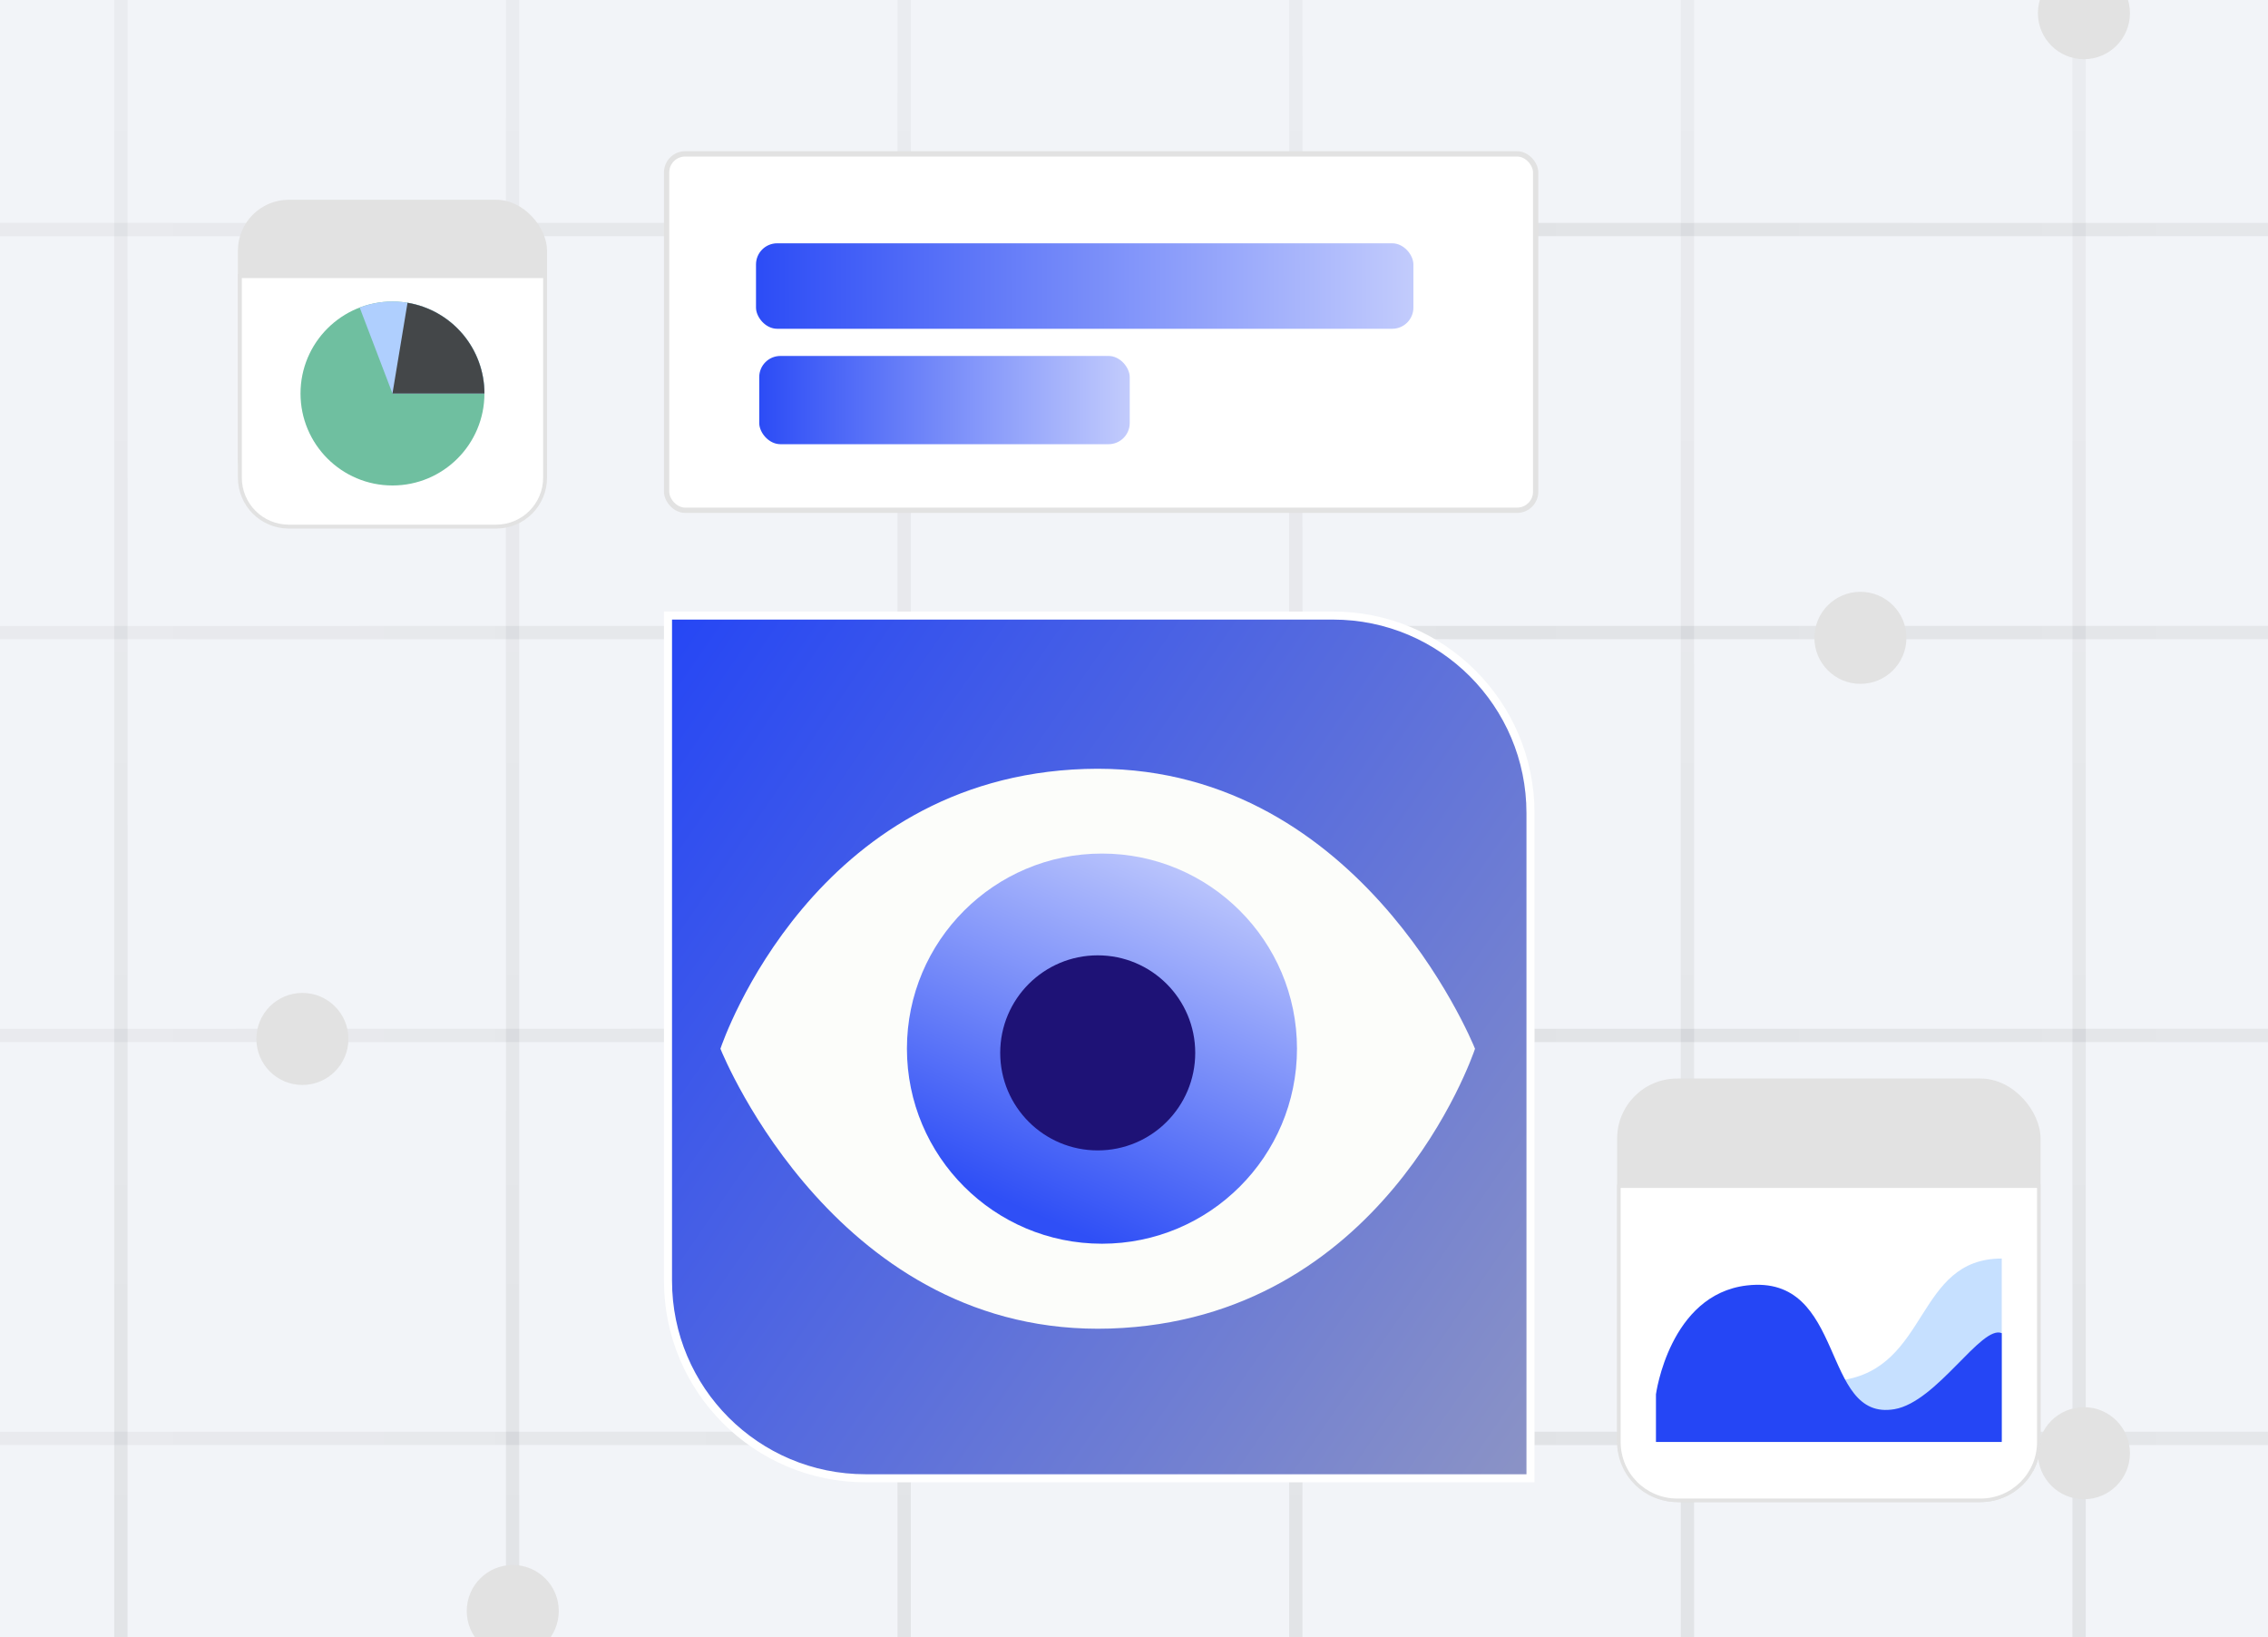 <svg width="345" height="249" viewBox="0 0 345 249" fill="none" xmlns="http://www.w3.org/2000/svg">
<g clip-path="url(#clip0_1876_30157)">
<rect width="345" height="249" fill="#F2F4F8"/>
<g opacity="0.6">
<g opacity="0.12">
<line x1="316.267" y1="-199" x2="316.267" y2="675" stroke="url(#paint0_linear_1876_30157)" stroke-width="2.023"/>
<line x1="256.687" y1="-199" x2="256.687" y2="675" stroke="url(#paint1_linear_1876_30157)" stroke-width="2.023"/>
<line x1="197.113" y1="-199" x2="197.113" y2="675" stroke="url(#paint2_linear_1876_30157)" stroke-width="2.023"/>
<line x1="137.539" y1="-199" x2="137.539" y2="675" stroke="url(#paint3_linear_1876_30157)" stroke-width="2.023"/>
<line x1="77.972" y1="-199" x2="77.972" y2="675" stroke="url(#paint4_linear_1876_30157)" stroke-width="2.023"/>
<line x1="18.39" y1="-199" x2="18.39" y2="675" stroke="url(#paint5_linear_1876_30157)" stroke-width="2.023"/>
</g>
<g opacity="0.12">
<line x1="-239" y1="34.91" x2="632.977" y2="34.91" stroke="url(#paint6_linear_1876_30157)" stroke-width="2.023"/>
<line x1="-239" y1="96.199" x2="632.977" y2="96.199" stroke="url(#paint7_linear_1876_30157)" stroke-width="2.023"/>
<line x1="-239" y1="157.469" x2="632.977" y2="157.469" stroke="url(#paint8_linear_1876_30157)" stroke-width="2.023"/>
<line x1="-239" y1="218.746" x2="632.977" y2="218.746" stroke="url(#paint9_linear_1876_30157)" stroke-width="2.023"/>
</g>
</g>
<circle cx="317" cy="221" r="7" fill="#E2E2E2"/>
<circle cx="317" cy="2" r="7" fill="#E2E2E2"/>
<circle cx="46" cy="158" r="7" fill="#E2E2E2"/>
<circle cx="283" cy="97" r="7" fill="#E2E2E2"/>
<circle cx="78" cy="245" r="7" fill="#E2E2E2"/>
<path d="M101.613 93.613H202.772C219.363 93.613 232.813 107.063 232.813 123.654V224.813H131.654C115.063 224.813 101.613 211.363 101.613 194.772V93.613Z" fill="url(#paint10_linear_1876_30157)" stroke="white" stroke-width="1.226"/>
<path fill-rule="evenodd" clip-rule="evenodd" d="M109.593 159.476C110.02 158.207 123.792 118.284 165.046 116.941C206.321 115.597 223.838 158.165 224.368 159.476H224.38C224.38 159.476 224.378 159.482 224.374 159.493C224.378 159.502 224.38 159.507 224.38 159.507H224.37C223.942 160.776 210.17 200.698 168.916 202.041C127.641 203.385 110.125 160.818 109.595 159.507H109.583C109.583 159.507 109.584 159.501 109.588 159.489C109.585 159.48 109.583 159.476 109.583 159.476H109.593Z" fill="#FCFDFA"/>
<circle cx="167.626" cy="159.475" r="29.667" fill="url(#paint11_linear_1876_30157)"/>
<circle cx="166.981" cy="160.119" r="14.833" fill="#1E1276"/>
<rect x="101.403" y="23.403" width="132.195" height="54.195" rx="2.818" fill="white" stroke="#E2E2E2" stroke-width="0.805"/>
<rect x="115" y="37" width="100" height="13" rx="3.22" fill="url(#paint12_linear_1876_30157)"/>
<rect x="115.492" y="54.133" width="56.359" height="13.419" rx="3.22" fill="url(#paint13_linear_1876_30157)"/>
<g filter="url(#filter0_d_1876_30157)">
<rect x="244.921" y="161.875" width="64.41" height="64.41" rx="9.125" fill="#E2E2E2"/>
<path d="M245.189 178.245H309.062V217.159C309.062 222.05 305.097 226.016 300.206 226.016H254.046C249.154 226.016 245.189 222.05 245.189 217.159V178.245Z" fill="white" stroke="#E2E2E2" stroke-width="0.537"/>
<path d="M303.426 189.25C290.276 189.25 292.423 205.889 279.004 207.768L279.846 216.911H303.426V189.25Z" fill="#C6E0FF"/>
<path d="M264.656 193.341C252.867 194.715 250.825 209.893 250.825 209.893V217.148H303.427V200.597C300.34 199.264 293.597 211.05 287.102 212.16C275.827 214.088 279.847 191.572 264.656 193.341Z" fill="#2546F5"/>
</g>
<g filter="url(#filter1_d_1876_30157)">
<rect x="35" y="28" width="47.024" height="47.024" rx="7.738" fill="#E2E2E2"/>
<path d="M35.298 39.61H81.726V70.265C81.726 74.374 78.395 77.705 74.286 77.705H42.738C38.629 77.705 35.298 74.374 35.298 70.265V39.61Z" fill="white" stroke="#E2E2E2" stroke-width="0.595"/>
<circle cx="58.512" cy="57.461" r="13.988" fill="#6FBFA0"/>
<path d="M72.5 57.461C72.5 55.194 71.949 52.961 70.894 50.954C69.84 48.947 68.313 47.227 66.446 45.941C64.579 44.655 62.428 43.842 60.176 43.572C57.926 43.302 55.643 43.584 53.525 44.392L58.512 57.461H72.5Z" fill="#AFCFFE"/>
<path d="M72.5 57.461C72.5 54.148 71.324 50.942 69.182 48.415C67.039 45.888 64.069 44.203 60.801 43.661L58.512 57.461H72.5Z" fill="#444749"/>
</g>
</g>
<defs>
<filter id="filter0_d_1876_30157" x="243.847" y="161.875" width="68.704" height="68.704" filterUnits="userSpaceOnUse" color-interpolation-filters="sRGB">
<feFlood flood-opacity="0" result="BackgroundImageFix"/>
<feColorMatrix in="SourceAlpha" type="matrix" values="0 0 0 0 0 0 0 0 0 0 0 0 0 0 0 0 0 0 127 0" result="hardAlpha"/>
<feOffset dx="1.073" dy="2.147"/>
<feGaussianBlur stdDeviation="1.073"/>
<feComposite in2="hardAlpha" operator="out"/>
<feColorMatrix type="matrix" values="0 0 0 0 0 0 0 0 0 0 0 0 0 0 0 0 0 0 0.05 0"/>
<feBlend mode="normal" in2="BackgroundImageFix" result="effect1_dropShadow_1876_30157"/>
<feBlend mode="normal" in="SourceGraphic" in2="effect1_dropShadow_1876_30157" result="shape"/>
</filter>
<filter id="filter1_d_1876_30157" x="33.809" y="28" width="51.786" height="54.766" filterUnits="userSpaceOnUse" color-interpolation-filters="sRGB">
<feFlood flood-opacity="0" result="BackgroundImageFix"/>
<feColorMatrix in="SourceAlpha" type="matrix" values="0 0 0 0 0 0 0 0 0 0 0 0 0 0 0 0 0 0 127 0" result="hardAlpha"/>
<feOffset dx="1.19" dy="2.381"/>
<feGaussianBlur stdDeviation="1.19"/>
<feComposite in2="hardAlpha" operator="out"/>
<feColorMatrix type="matrix" values="0 0 0 0 0 0 0 0 0 0 0 0 0 0 0 0 0 0 0.05 0"/>
<feBlend mode="normal" in2="BackgroundImageFix" result="effect1_dropShadow_1876_30157"/>
<feBlend mode="normal" in="SourceGraphic" in2="effect1_dropShadow_1876_30157" result="shape"/>
</filter>
<linearGradient id="paint0_linear_1876_30157" x1="315.256" y1="-213.219" x2="315.256" y2="823.827" gradientUnits="userSpaceOnUse">
<stop stop-opacity="0"/>
<stop offset="0.464"/>
<stop offset="1" stop-opacity="0"/>
</linearGradient>
<linearGradient id="paint1_linear_1876_30157" x1="255.675" y1="-213.219" x2="255.675" y2="823.827" gradientUnits="userSpaceOnUse">
<stop stop-opacity="0"/>
<stop offset="0.464"/>
<stop offset="1" stop-opacity="0"/>
</linearGradient>
<linearGradient id="paint2_linear_1876_30157" x1="196.102" y1="-213.219" x2="196.102" y2="823.827" gradientUnits="userSpaceOnUse">
<stop stop-opacity="0"/>
<stop offset="0.464"/>
<stop offset="1" stop-opacity="0"/>
</linearGradient>
<linearGradient id="paint3_linear_1876_30157" x1="136.527" y1="-213.219" x2="136.527" y2="823.827" gradientUnits="userSpaceOnUse">
<stop stop-opacity="0"/>
<stop offset="0.464"/>
<stop offset="1" stop-opacity="0"/>
</linearGradient>
<linearGradient id="paint4_linear_1876_30157" x1="76.96" y1="-213.219" x2="76.96" y2="823.827" gradientUnits="userSpaceOnUse">
<stop stop-opacity="0"/>
<stop offset="0.464"/>
<stop offset="1" stop-opacity="0"/>
</linearGradient>
<linearGradient id="paint5_linear_1876_30157" x1="17.379" y1="-213.219" x2="17.379" y2="823.827" gradientUnits="userSpaceOnUse">
<stop stop-opacity="0"/>
<stop offset="0.464"/>
<stop offset="1" stop-opacity="0"/>
</linearGradient>
<linearGradient id="paint6_linear_1876_30157" x1="-253.186" y1="35.922" x2="781.459" y2="35.922" gradientUnits="userSpaceOnUse">
<stop stop-opacity="0"/>
<stop offset="0.464"/>
<stop offset="1" stop-opacity="0"/>
</linearGradient>
<linearGradient id="paint7_linear_1876_30157" x1="-253.186" y1="97.211" x2="781.459" y2="97.211" gradientUnits="userSpaceOnUse">
<stop stop-opacity="0"/>
<stop offset="0.464"/>
<stop offset="1" stop-opacity="0"/>
</linearGradient>
<linearGradient id="paint8_linear_1876_30157" x1="-253.186" y1="158.48" x2="781.459" y2="158.48" gradientUnits="userSpaceOnUse">
<stop stop-opacity="0"/>
<stop offset="0.464"/>
<stop offset="1" stop-opacity="0"/>
</linearGradient>
<linearGradient id="paint9_linear_1876_30157" x1="-253.186" y1="219.758" x2="781.459" y2="219.758" gradientUnits="userSpaceOnUse">
<stop stop-opacity="0"/>
<stop offset="0.464"/>
<stop offset="1" stop-opacity="0"/>
</linearGradient>
<linearGradient id="paint10_linear_1876_30157" x1="101" y1="93" x2="268.985" y2="208.873" gradientUnits="userSpaceOnUse">
<stop stop-color="#2546F5"/>
<stop offset="1" stop-color="#979CC0"/>
</linearGradient>
<linearGradient id="paint11_linear_1876_30157" x1="201.852" y1="110.779" x2="167.626" y2="189.142" gradientUnits="userSpaceOnUse">
<stop stop-color="white"/>
<stop offset="1" stop-color="#2F4FF6"/>
</linearGradient>
<linearGradient id="paint12_linear_1876_30157" x1="115" y1="43.5" x2="255.303" y2="43.147" gradientUnits="userSpaceOnUse">
<stop stop-color="#2C4CF6"/>
<stop offset="1" stop-color="white"/>
</linearGradient>
<linearGradient id="paint13_linear_1876_30157" x1="115.492" y1="60.842" x2="194.565" y2="60.733" gradientUnits="userSpaceOnUse">
<stop stop-color="#2C4CF6"/>
<stop offset="1" stop-color="white"/>
</linearGradient>
<clipPath id="clip0_1876_30157">
<rect width="345" height="249" fill="white"/>
</clipPath>
</defs>
</svg>

